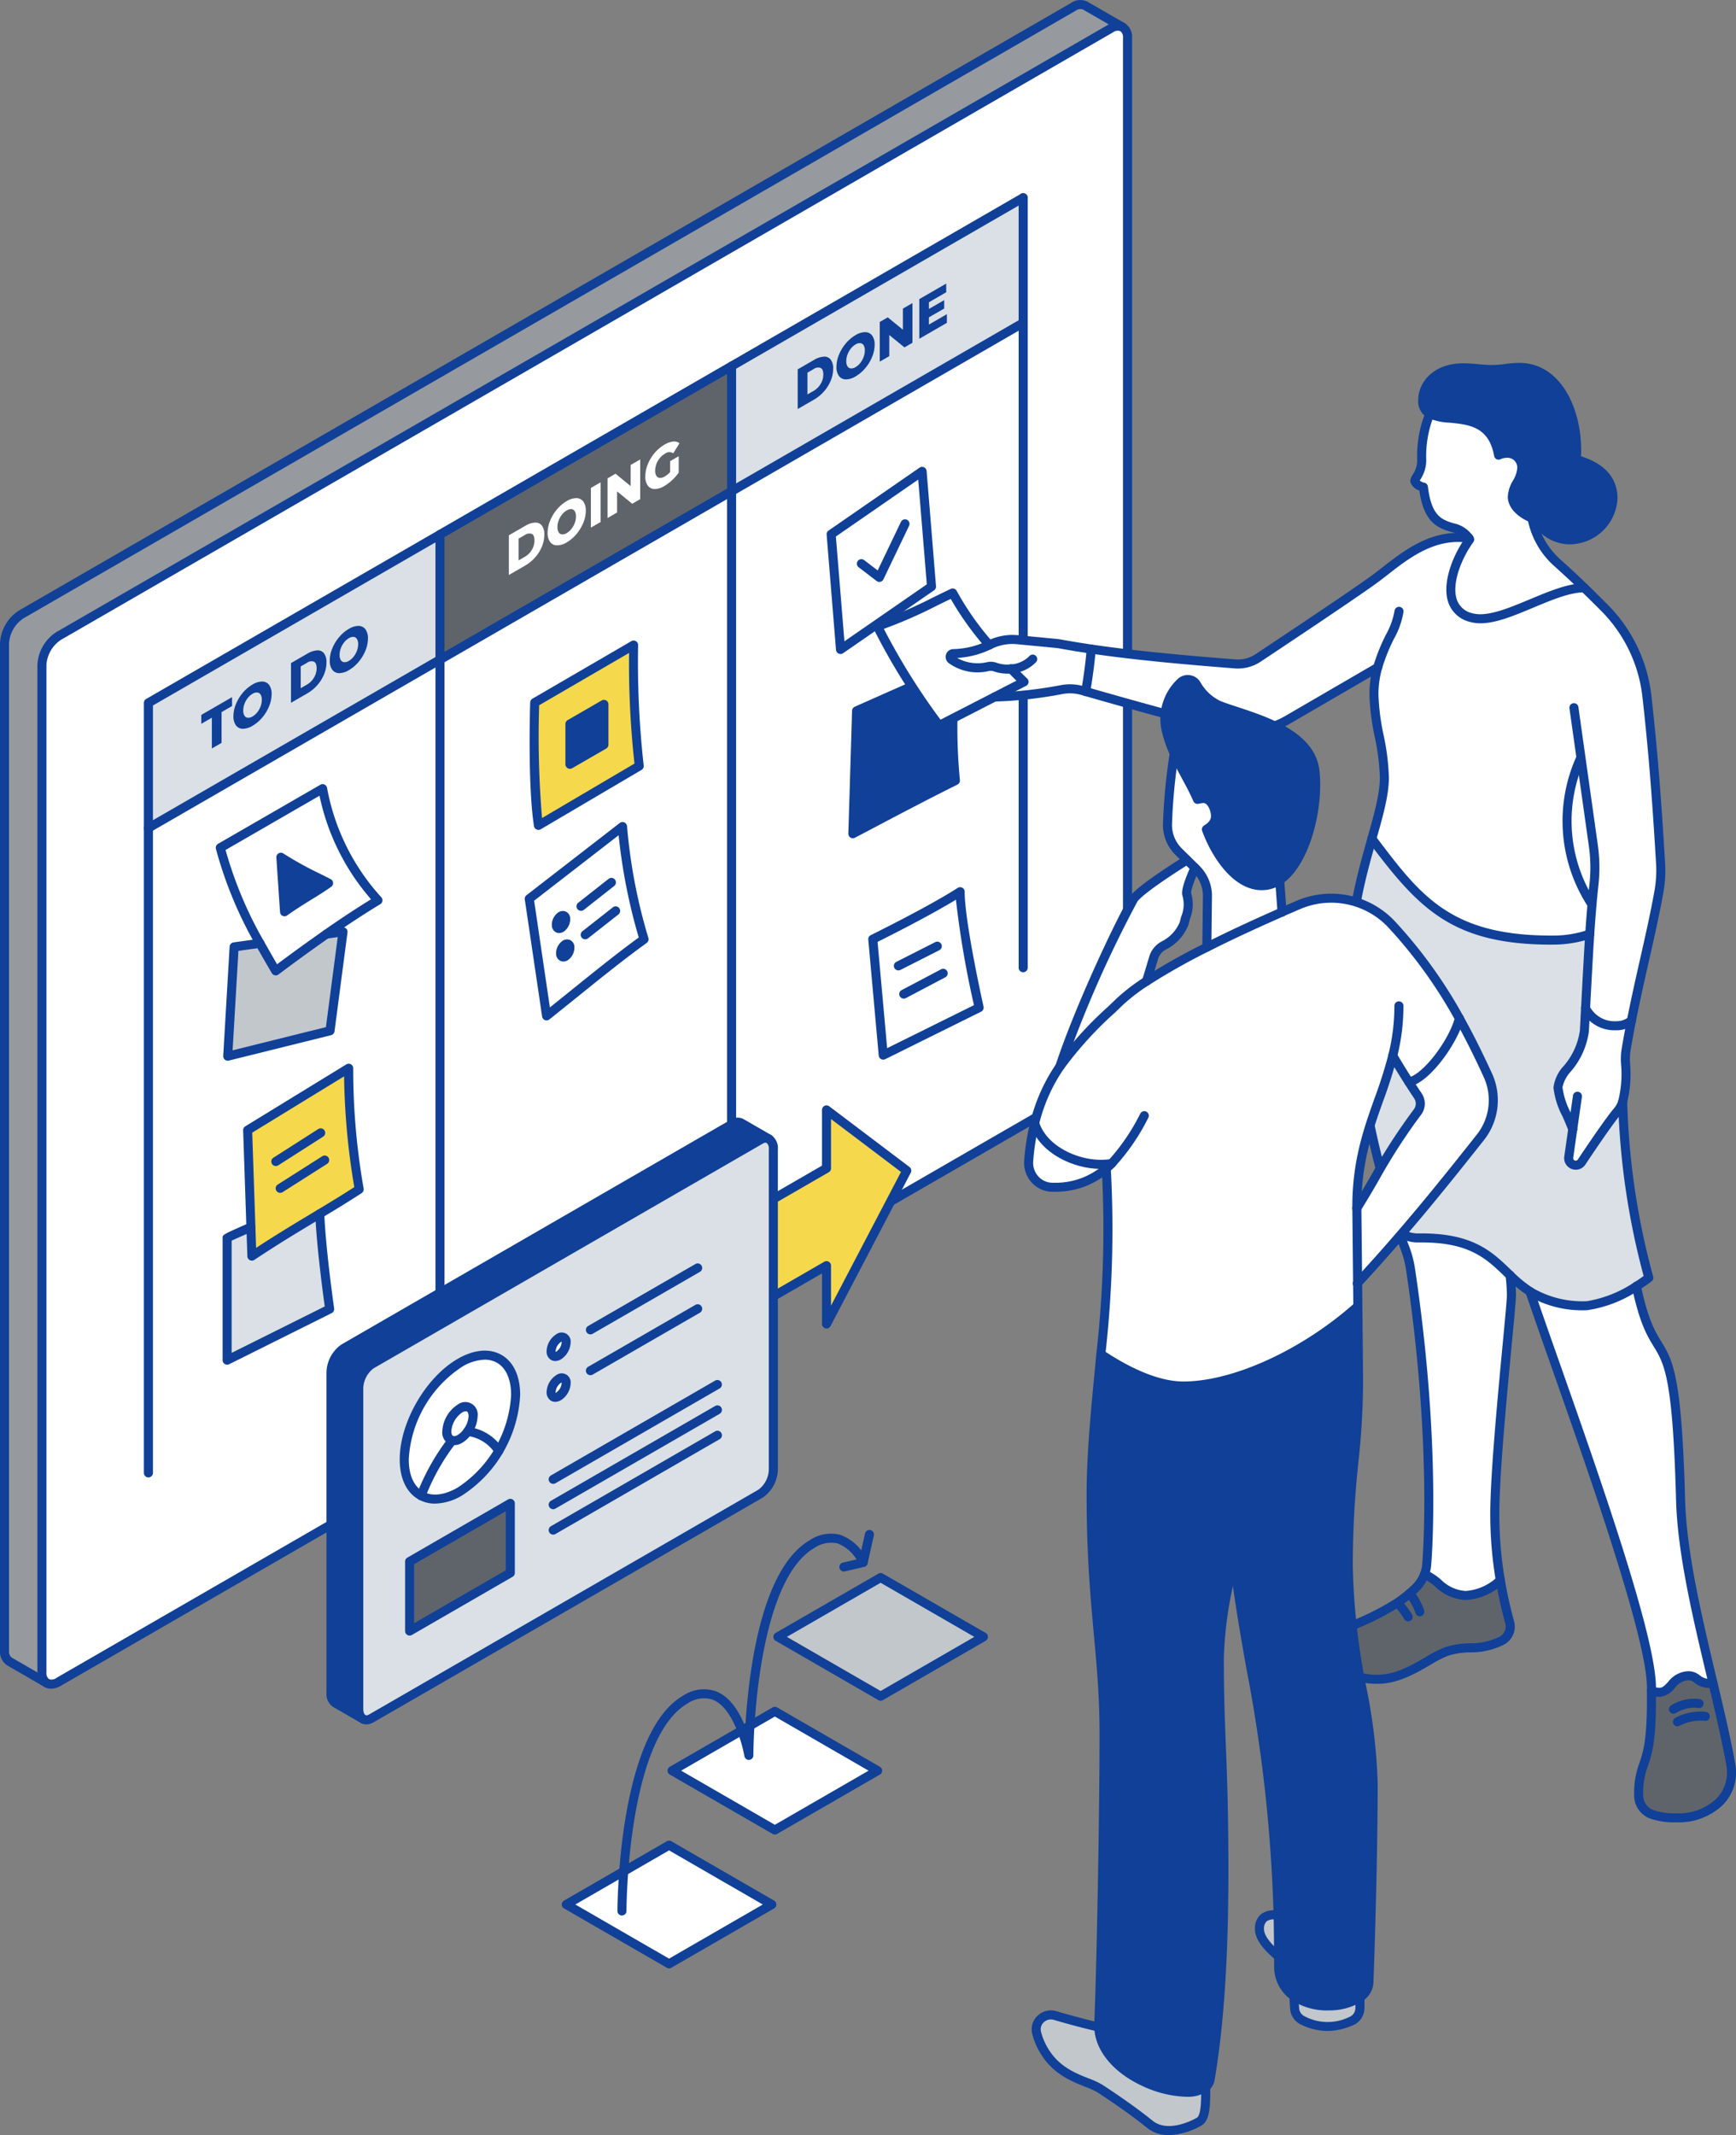 <svg xmlns="http://www.w3.org/2000/svg" width="242.278" height="297.919"><rect width="100%" height="100%" fill="#808080" stroke="none"/><defs><clipPath id="a"><path data-name="長方形 1109" fill="none" d="M0 0h242.278v297.919H0z"/></clipPath></defs><g data-name="グループ 517"><g data-name="グループ 516" clip-path="url(#a)"><path data-name="パス 1888" d="M61.404 92.045l81.391-46.993v-17.46L61.404 74.58v.005L20.711 98.077v17.465zm95.951-86.738v140.552a5.141 5.141 0 01-2.328 4.036L8.172 234.681a1.637 1.637 0 01-1.648.164l-.065-.04a1.688 1.688 0 01-.616-1.47V92.785a5.157 5.157 0 012.329-4.041L155.028 3.962a1.649 1.649 0 011.648-.164 1.64 1.64 0 01.68 1.509m-34.09 141.922l13.384-6.632s-2.651-11.8-2.651-16.174c-4.106 2.651-12.193 6.628-12.193 6.628zm10.206-54.221l-13.925 6.181-.521 17.147c5.193-2.735 9.571-5.064 14.312-7.422a75.87 75.87 0 01.134-15.906m-3.475-11.16l-1.311-16.075-12.694 8.777 1.311 16.074zm-54.851 33.321l14.059-8.281a130.129 130.129 0 01-.784-16.879l-13.8 8.028s-.368 11.468.521 17.132m14.739 15.891a76.05 76.05 0 01-3-15.727L73.865 125.41l2.418 16.343c5.506-4.4 9.338-7.605 13.6-10.693M50.13 165.954a96.829 96.829 0 01-1.465-16.9l-14.1 8.642.457 13.528c-1.936.854-3.321 1.465-3.321 1.5v17.062l14.312-7.134s-1.177-8.141-1.38-13.289c1.847-1.107 3.644-2.2 5.5-3.411m2.616-40.33a31.653 31.653 0 01-7.725-15.573l-14.278 8.241a55.059 55.059 0 005.526 13.336l-3.6.5-.894 15.251 14.277-3.541 1.812-13.811-2.323.322a132.416 132.416 0 017.2-4.721" fill="#fff"/><path data-name="パス 1889" d="M151.459.784l5.217 3.013a1.649 1.649 0 00-1.648.164L8.177 88.743a5.158 5.158 0 00-2.328 4.041v140.551a1.687 1.687 0 00.617 1.47l-5.15-2.974a1.637 1.637 0 01-.685-1.509V89.772a5.155 5.155 0 012.328-4.036L149.811.948a1.637 1.637 0 011.648-.164" fill="#969a9e"/><path data-name="パス 1890" d="M142.793 27.591v17.46l-40.693 23.5v-17.46z" fill="#dae0e5"/><path data-name="パス 1891" d="M136.65 140.594l-13.384 6.633-1.46-16.179s8.087-3.976 12.193-6.628c0 4.378 2.651 16.174 2.651 16.174" fill="#fff"/><path data-name="パス 1892" d="M119.547 99.188l13.925-6.181a75.831 75.831 0 00-.134 15.906c-4.741 2.358-9.12 4.686-14.312 7.422z" fill="#104097"/><path data-name="パス 1893" d="M128.686 65.773l1.311 16.075-12.699 8.777-1.311-16.075z" fill="#fff"/><path data-name="パス 1894" d="M102.103 51.088v17.46l-40.7 23.5V74.579z" fill="#5f646b"/><path data-name="パス 1895" d="M89.205 106.888l-14.059 8.281c-.888-5.664-.521-17.132-.521-17.132l13.8-8.028a130.13 130.13 0 00.784 16.879m-4.919-2.983v-5.62l-4.746 2.74v5.62z" fill="#f6d84c"/><path data-name="パス 1896" d="M86.882 115.332a76.048 76.048 0 003 15.727c-4.264 3.088-8.1 6.29-13.6 10.693l-2.417-16.344zm-7.883 18.046a1.514 1.514 0 00.536-1.266c-.065-.417-.4-.526-.76-.243a1.5 1.5 0 00-.531 1.261c.059.422.4.531.754.248m-.586-3.97a1.511 1.511 0 00.536-1.261c-.06-.417-.407-.526-.76-.248a1.515 1.515 0 00-.536 1.261c.064.417.4.531.759.248" fill="#fff"/><path data-name="パス 1897" d="M84.287 98.284v5.62l-4.746 2.74v-5.62z" fill="#104097"/><path data-name="パス 1898" d="M79.534 132.111a1.514 1.514 0 01-.536 1.266c-.352.283-.695.174-.754-.248a1.506 1.506 0 01.531-1.261c.357-.283.695-.174.759.243" fill="#fff"/><path data-name="パス 1899" d="M78.948 128.145a1.51 1.51 0 01-.536 1.261c-.357.283-.695.169-.759-.248a1.515 1.515 0 01.536-1.261c.352-.278.7-.169.759.248" fill="#fff"/><path data-name="パス 1900" d="M61.405 74.584v17.46l-40.694 23.5V98.075z" fill="#dae0e5"/><path data-name="パス 1901" d="M48.666 149.055a96.831 96.831 0 001.465 16.9c-1.857 1.211-3.654 2.3-5.5 3.411-2.909 1.752-5.937 3.549-9.477 5.908l-.591-17.574z" fill="#f6d84c"/><path data-name="パス 1902" d="M45.022 110.05a31.651 31.651 0 007.725 15.573 130.123 130.123 0 00-7.2 4.721q-3.284 2.294-7.065 5.123c-.8-1.36-1.534-2.626-2.2-3.842a55.067 55.067 0 01-5.53-13.334zm-5.312 17.172c2.443-1.738 4.11-2.562 6.146-4a65.007 65.007 0 01-6.655-3.606z" fill="#fff"/><path data-name="パス 1903" d="M47.867 130.022l-1.812 13.811-14.273 3.544.895-15.25 3.6-.5c.67 1.216 1.4 2.482 2.2 3.842q3.783-2.837 7.064-5.123z" fill="#c2c7cc"/><path data-name="パス 1904" d="M46.009 182.652l-14.312 7.134v-17.06c0-.035 1.385-.645 3.321-1.5l.134 4.046c3.54-2.358 6.568-4.155 9.477-5.907.2 5.148 1.38 13.289 1.38 13.289" fill="#dae0e5"/><path data-name="パス 1905" d="M45.856 123.225c-2.035 1.435-3.7 2.259-6.146 4l-.512-7.605a65.007 65.007 0 006.657 3.609" fill="#104097"/><path data-name="パス 1906" d="M7.133 235.629a1.827 1.827 0 01-.92-.238l-.048-.031a.609.609 0 01-.054-.033 2.293 2.293 0 01-.893-1.992V92.784a5.78 5.78 0 012.643-4.586L154.713 3.416a2.267 2.267 0 012.279-.164 2.232 2.232 0 011 2.055v140.551a5.759 5.759 0 01-2.644 4.583L8.492 235.227a2.729 2.729 0 01-1.359.4m-.306-1.34l.017.009a1.07 1.07 0 001.016-.163l146.853-84.788a4.52 4.52 0 002.013-3.49V5.307a1.08 1.08 0 00-.365-.963 1.081 1.081 0 00-1.018.164L8.492 89.289a4.54 4.54 0 00-2.013 3.5v140.547a1.127 1.127 0 00.338.947l.01.007" fill="#104097"/><path data-name="パス 1907" d="M6.527 235.475a.623.623 0 01-.315-.084L1 232.377a2.261 2.261 0 01-1-2.055V89.77a5.767 5.767 0 012.644-4.582L149.495.402a2.256 2.256 0 012.278-.164l5.218 3.013a.63.63 0 01-.63 1.092l-5.218-3.013a1.071 1.071 0 00-1.016.163L3.274 86.28a4.528 4.528 0 00-2.013 3.49v140.552a1.077 1.077 0 00.37.963l5.212 3.017a.63.63 0 01-.316 1.177" fill="#104097"/><path data-name="パス 1908" d="M123.265 147.859a.631.631 0 01-.628-.574l-1.459-16.179a.631.631 0 01.35-.622c.08-.04 8.1-3.991 12.129-6.591a.63.63 0 01.972.53c0 4.259 2.609 15.918 2.636 16.036a.631.631 0 01-.335.7l-13.384 6.632a.631.631 0 01-.28.066m-.793-16.436l1.338 14.832 12.117-6a132.861 132.861 0 01-2.517-14.716c-3.69 2.251-9.4 5.126-10.937 5.888" fill="#104097"/><path data-name="パス 1909" d="M31.782 148.003a.631.631 0 01-.629-.667l.894-15.251a.631.631 0 01.542-.588l3.6-.5a.63.63 0 11.174 1.249l-3.087.43-.813 13.879 13.024-3.235 1.648-12.564-1.5.209a.63.63 0 11-.173-1.249l2.323-.322a.63.63 0 01.712.706l-1.812 13.811a.63.63 0 01-.473.53l-14.273 3.545a.626.626 0 01-.152.019" fill="#104097"/><path data-name="パス 1910" d="M38.479 136.098a.638.638 0 01-.124-.013.631.631 0 01-.42-.3c-.635-1.082-1.461-2.5-2.212-3.857a56.357 56.357 0 01-5.587-13.476.631.631 0 01.294-.71l14.278-8.241a.631.631 0 01.931.411 30.911 30.911 0 007.585 15.3.631.631 0 01-.15.953c-2.25 1.363-4.595 2.9-7.169 4.7-2.259 1.579-4.63 3.3-7.047 5.111a.631.631 0 01-.378.126m-7-17.5a55.349 55.349 0 005.346 12.726s1.273 2.251 1.84 3.22a260.253 260.253 0 016.516-4.713 137.43 137.43 0 016.6-4.357 31.866 31.866 0 01-7.19-14.447z" fill="#104097"/><path data-name="パス 1911" d="M31.697 190.419a.63.63 0 01-.63-.63v-17.063c0-.446 0-.446 3.693-2.074a.631.631 0 01.513 1.152s-2.406 1.061-2.945 1.31v15.657l12.994-6.477c-.248-1.788-1.147-8.477-1.322-12.9a.631.631 0 01.605-.655.639.639 0 01.654.605c.2 5.056 1.362 13.143 1.374 13.224a.63.63 0 01-.343.655l-14.312 7.134a.626.626 0 01-.281.066" fill="#104097"/><path data-name="パス 1912" d="M75.146 115.799a.631.631 0 01-.623-.533c-.888-5.658-.544-16.779-.528-17.25a.63.63 0 01.313-.525l13.8-8.028a.63.63 0 01.947.55 129.826 129.826 0 00.781 16.808.629.629 0 01-.307.609l-14.062 8.282a.633.633 0 01-.32.087m.1-17.394a135.289 135.289 0 00.4 15.741l12.9-7.6a127.809 127.809 0 01-.753-15.441z" fill="#104097"/><path data-name="パス 1913" d="M79.539 107.275a.63.63 0 01-.63-.63v-5.62a.629.629 0 01.315-.545l4.746-2.741a.63.63 0 01.946.546v5.62a.63.63 0 01-.315.546l-4.746 2.74a.631.631 0 01-.315.084m.63-5.886v4.164l3.485-2.013v-4.164z" fill="#104097"/><path data-name="パス 1914" d="M76.283 142.383a.63.63 0 01-.624-.538l-2.418-16.343a.63.63 0 01.238-.591l13.017-10.078a.631.631 0 011.015.462 75.7 75.7 0 002.975 15.572.63.63 0 01-.231.7c-3.219 2.332-6.143 4.689-9.845 7.674a874.13 874.13 0 01-3.733 3 .631.631 0 01-.394.138m-1.74-16.7l2.2 14.892 2.873-2.312c3.575-2.883 6.428-5.183 9.53-7.447a78.961 78.961 0 01-2.81-14.265z" fill="#104097"/><path data-name="パス 1915" d="M81.088 127.092a.63.63 0 01-.39-1.126l4.24-3.336a.63.63 0 01.78.991l-4.24 3.336a.627.627 0 01-.389.135" fill="#104097"/><path data-name="パス 1916" d="M81.674 131.065a.63.63 0 01-.39-1.126l4.245-3.336a.63.63 0 01.779.991l-4.245 3.336a.627.627 0 01-.389.135" fill="#104097"/><path data-name="パス 1917" d="M78.031 130.192a.973.973 0 01-.359-.068 1.067 1.067 0 01-.646-.871 2.128 2.128 0 01.768-1.852 1.135 1.135 0 011.137-.22 1.06 1.06 0 01.639.873 2.144 2.144 0 01-.773 1.848 1.242 1.242 0 01-.765.289" fill="#104097"/><path data-name="パス 1918" d="M78.622 134.165a.976.976 0 01-.362-.069 1.061 1.061 0 01-.641-.879 2.142 2.142 0 01.768-1.847 1.135 1.135 0 011.126-.223 1.064 1.064 0 01.643.868v.008a2.151 2.151 0 01-.773 1.852 1.228 1.228 0 01-.763.291" fill="#104097"/><path data-name="パス 1919" d="M39.71 127.852a.63.63 0 01-.629-.588l-.512-7.605a.63.63 0 01.973-.571 48.189 48.189 0 005.124 2.831c.463.232.951.477 1.476.744a.63.63 0 01.078 1.077c-.969.683-1.843 1.222-2.768 1.792-1.029.635-2.094 1.291-3.376 2.2a.63.63 0 01-.365.117m.2-7.045l.354 5.264c.919-.621 1.732-1.122 2.525-1.611.619-.382 1.214-.749 1.828-1.153l-.517-.259c-1.53-.767-2.8-1.4-4.19-2.24" fill="#104097"/><path data-name="パス 1920" d="M35.153 175.902a.631.631 0 01-.629-.609l-.591-17.574a.63.63 0 01.3-.559l14.1-8.643a.63.63 0 01.96.548 96.192 96.192 0 001.449 16.737l.009.06a.632.632 0 01-.279.619c-1.89 1.233-3.69 2.323-5.521 3.423l-.6.361c-2.737 1.643-5.567 3.343-8.852 5.531a.631.631 0 01-.35.106m.052-17.859l.542 16.081c2.913-1.91 5.474-3.448 7.959-4.94l.6-.36c1.71-1.028 3.393-2.046 5.143-3.179a99.507 99.507 0 01-1.423-15.458z" fill="#104097"/><path data-name="パス 1921" d="M38.495 162.702a.63.63 0 01-.34-1.161l6.26-4a.63.63 0 01.679 1.062l-6.26 4a.626.626 0 01-.339.1" fill="#104097"/><path data-name="パス 1922" d="M39.105 166.445a.63.63 0 01-.339-1.163l6.21-3.947a.63.63 0 01.676 1.064l-6.21 3.947a.629.629 0 01-.338.1" fill="#104097"/><path data-name="パス 1923" d="M20.712 116.171a.631.631 0 01-.316-1.177L142.48 44.505a.63.63 0 01.63 1.092L21.026 116.086a.627.627 0 01-.315.085" fill="#104097"/><path data-name="パス 1924" d="M61.404 182.649a.63.63 0 01-.63-.63V74.584a.63.63 0 111.261 0v107.434a.63.63 0 01-.63.63" fill="#104097"/><path data-name="パス 1925" d="M102.102 159.158a.63.63 0 01-.63-.63V51.089a.63.63 0 111.261 0v107.438a.63.63 0 01-.63.63" fill="#104097"/><path data-name="パス 1926" d="M142.795 135.662a.63.63 0 01-.63-.63V27.592a.63.63 0 011.261 0v107.439a.63.63 0 01-.63.63" fill="#104097"/><path data-name="パス 1927" d="M119.026 116.965a.63.63 0 01-.63-.649l.521-17.147a.63.63 0 01.374-.557l13.925-6.181a.63.63 0 01.883.636 75.189 75.189 0 00-.133 15.792.631.631 0 01-.348.619c-4.161 2.069-8 4.094-12.448 6.439l-1.851.976a.63.63 0 01-.294.073m1.139-17.362l-.476 15.669s8.957-4.723 12.985-6.733a73.99 73.99 0 01.072-14.521z" fill="#104097"/><path data-name="パス 1928" d="M117.303 91.255a.63.63 0 01-.628-.579l-1.31-16.074a.63.63 0 01.27-.57l12.697-8.778a.631.631 0 01.987.467l1.311 16.075a.63.63 0 01-.269.57l-12.694 8.777a.629.629 0 01-.359.112m-.653-16.393l1.192 14.623 11.5-7.949-1.2-14.619z" fill="#104097"/><path data-name="パス 1929" d="M122.719 81.196a.631.631 0 01-.383-.13l-2.512-1.921a.63.63 0 01.766-1l1.9 1.45 3.244-6.772a.63.63 0 011.137.545l-3.58 7.471a.631.631 0 01-.568.358" fill="#104097"/><path data-name="パス 1930" d="M125.381 135.403a.63.63 0 01-.285-1.193l5.426-2.75a.63.63 0 11.569 1.125l-5.421 2.752a.621.621 0 01-.284.068" fill="#104097"/><path data-name="パス 1931" d="M126.131 139.34a.63.63 0 01-.294-1.188l5.5-2.9a.63.63 0 01.588 1.116l-5.5 2.9a.628.628 0 01-.293.073" fill="#104097"/><path data-name="パス 1932" d="M20.711 206.15a.63.63 0 01-.63-.63V98.076a.631.631 0 01.315-.546l40.633-23.456a.722.722 0 01.06-.04l81.391-46.988a.63.63 0 01.63 1.092L61.779 75.091a.62.62 0 01-.061.04L21.345 98.44v107.08a.63.63 0 01-.63.63" fill="#104097"/><path data-name="パス 1933" d="M106.147 168.323l9.2-5.311v-8.143l11.2 8.467-11.2 21.4v-8.143l-9.2 5.311z" fill="#f6d84c"/><path data-name="パス 1934" d="M115.349 185.366a.617.617 0 01-.151-.018.631.631 0 01-.48-.612v-7.051l-8.254 4.765a.63.63 0 01-.946-.546v-13.582a.63.63 0 01.315-.546l8.884-5.129v-7.78a.63.63 0 011.011-.5l11.2 8.467a.631.631 0 01.179.8l-11.2 21.4a.631.631 0 01-.558.338m0-9.4a.63.63 0 01.63.63v5.58l9.764-18.656-9.764-7.381v6.876a.63.63 0 01-.315.546l-8.884 5.129v12.126l8.254-4.765a.632.632 0 01.315-.084" fill="#104097"/><path data-name="パス 1935" d="M107.927 160.363v44.66a4.255 4.255 0 01-1.772 3.39L51.84 239.768a1.123 1.123 0 01-1.162.094 1.58 1.58 0 01-.611-1.435v-44.66a4.256 4.256 0 011.772-3.391l54.315-31.355a1.147 1.147 0 011.132-.109l.03.015a1.58 1.58 0 01.611 1.435m-29.965 28.779a2.337 2.337 0 001.048-1.817c0-.67-.472-.938-1.048-.606a2.309 2.309 0 00-1.048 1.817c0 .665.467.938 1.048.606m0 5.689a2.312 2.312 0 001.048-1.812c0-.67-.472-.938-1.048-.606a2.308 2.308 0 00-1.048 1.817c0 .665.467.938 1.048.6m-8.345 7.605a15.962 15.962 0 002.348-7.789c0-4.96-3.48-6.97-7.774-4.493a17.191 17.191 0 00-7.774 13.469c0 2.522.9 4.284 2.353 5.073 1.4.765 3.311.636 5.421-.586a15.845 15.845 0 005.426-5.674m1.6 17.033v-9.7l-14.055 8.117v9.7z" fill="#dae0e5"/><path data-name="パス 1936" d="M103.444 156.695l3.842 2.219a1.147 1.147 0 00-1.132.109l-54.315 31.355a4.256 4.256 0 00-1.772 3.391v44.66a1.58 1.58 0 00.611 1.435l-3.867-2.234a1.565 1.565 0 01-.616-1.435v-44.66a4.247 4.247 0 011.777-3.391l54.315-31.355a1.126 1.126 0 011.157-.094" fill="#104097"/><path data-name="パス 1937" d="M79.01 187.325a2.336 2.336 0 01-1.048 1.817c-.581.333-1.047.06-1.047-.606a2.309 2.309 0 011.047-1.817c.576-.333 1.048-.065 1.048.606" fill="#fff"/><path data-name="パス 1938" d="M79.01 193.023a2.312 2.312 0 01-1.048 1.812c-.581.338-1.047.065-1.047-.6a2.309 2.309 0 011.047-1.817c.576-.333 1.048-.065 1.048.606" fill="#fff"/><path data-name="パス 1939" d="M71.966 194.651a15.963 15.963 0 01-2.348 7.789 6.1 6.1 0 00-4.339-2.7 3.926 3.926 0 00.754-2.135c0-1.172-.824-1.638-1.837-1.057a4.072 4.072 0 00-1.832 3.177c0 .7.293 1.147.745 1.271a30.316 30.316 0 00-4.334 7.7c-1.45-.789-2.353-2.552-2.353-5.074a17.19 17.19 0 017.774-13.468c4.294-2.477 7.774-.467 7.774 4.493" fill="#fff"/><path data-name="パス 1940" d="M71.219 209.774v9.7l-14.055 8.117v-9.7z" fill="#5f646b"/><path data-name="パス 1941" d="M65.278 199.736a6.094 6.094 0 014.339 2.7 15.844 15.844 0 01-5.426 5.674c-2.11 1.221-4.021 1.35-5.421.586a30.317 30.317 0 014.334-7.7v-.005a1.436 1.436 0 001.087-.214 3.48 3.48 0 001.083-1.043z" fill="#fff"/><path data-name="パス 1942" d="M66.028 197.597a3.925 3.925 0 01-.754 2.135 3.473 3.473 0 01-1.083 1.042 1.434 1.434 0 01-1.087.214c-.452-.124-.745-.571-.745-1.271a4.073 4.073 0 011.832-3.177c1.013-.581 1.837-.114 1.837 1.057" fill="#fff"/><path data-name="パス 1943" d="M51.133 240.613a1.513 1.513 0 01-.773-.207 2.186 2.186 0 01-.922-1.979v-44.662a4.879 4.879 0 012.087-3.936l54.316-31.355a1.76 1.76 0 011.743-.119l.052.027a2.188 2.188 0 01.922 1.978v44.659a4.879 4.879 0 01-2.087 3.936L52.155 240.31a2.038 2.038 0 01-1.022.3m55.722-81.17a.846.846 0 00-.386.126L52.155 190.92a3.623 3.623 0 00-1.457 2.845v44.659c0 .528.161.81.3.891.163.1.422-.035.525-.095l54.317-31.355a3.622 3.622 0 001.457-2.845v-44.655a1.076 1.076 0 00-.286-.883.337.337 0 00-.156-.037" fill="#104097"/><path data-name="パス 1944" d="M60.722 209.805a4.66 4.66 0 01-2.254-.555c-1.729-.944-2.682-2.942-2.682-5.628 0-5.149 3.629-11.436 8.089-14.014 2.28-1.315 4.456-1.507 6.127-.543s2.593 2.948 2.593 5.582a17.78 17.78 0 01-8.09 14.01 7.659 7.659 0 01-3.783 1.148m6.937-20.083a6.45 6.45 0 00-3.153.978 16.523 16.523 0 00-7.459 12.922c0 2.2.719 3.808 2.025 4.521 1.264.688 2.969.483 4.8-.578a16.536 16.536 0 007.46-12.918c0-2.164-.7-3.759-1.962-4.489a3.379 3.379 0 00-1.713-.436" fill="#104097"/><path data-name="パス 1945" d="M63.379 201.653a1.658 1.658 0 01-.442-.059 1.776 1.776 0 01-1.208-1.879 4.7 4.7 0 012.145-3.722 1.737 1.737 0 012.784 1.6 4.548 4.548 0 01-.868 2.5 4.115 4.115 0 01-1.286 1.229 2.256 2.256 0 01-1.126.333m1.634-4.733a1.088 1.088 0 00-.508.165 3.478 3.478 0 00-1.515 2.63c0 .138.02.591.281.663a.868.868 0 00.6-.151 2.861 2.861 0 00.881-.857 3.315 3.315 0 00.642-1.775c0-.32-.083-.558-.221-.638a.325.325 0 00-.164-.038" fill="#104097"/><path data-name="パス 1946" d="M58.77 209.328a.638.638 0 01-.219-.039.631.631 0 01-.372-.81 31.158 31.158 0 014.426-7.871.631.631 0 111 .77 29.874 29.874 0 00-4.242 7.539.631.631 0 01-.591.411" fill="#104097"/><path data-name="パス 1947" d="M69.617 203.067a.631.631 0 01-.529-.286 5.428 5.428 0 00-3.9-2.421.63.63 0 11.176-1.248 6.759 6.759 0 014.779 2.98.631.631 0 01-.528.975" fill="#104097"/><path data-name="パス 1948" d="M57.166 228.217a.631.631 0 01-.63-.63v-9.7a.63.63 0 01.315-.546l14.054-8.117a.63.63 0 01.946.546v9.7a.629.629 0 01-.315.546l-14.054 8.117a.63.63 0 01-.315.085m.63-9.962v8.239l12.793-7.389v-8.239z" fill="#104097"/><path data-name="パス 1949" d="M77.206 207.049a.63.63 0 01-.316-1.176l22.911-13.23a.63.63 0 01.63 1.092l-22.911 13.23a.625.625 0 01-.314.085" fill="#104097"/><path data-name="パス 1950" d="M77.206 210.588a.63.63 0 01-.316-1.176l22.911-13.225a.63.63 0 11.63 1.091l-22.914 13.224a.625.625 0 01-.314.084" fill="#104097"/><path data-name="パス 1951" d="M77.206 214.132a.63.63 0 01-.316-1.176l22.911-13.23a.63.63 0 11.63 1.091l-22.911 13.23a.625.625 0 01-.314.084" fill="#104097"/><path data-name="パス 1952" d="M77.491 189.909a1.155 1.155 0 01-.587-.155 1.351 1.351 0 01-.621-1.223 2.923 2.923 0 011.365-2.364 1.259 1.259 0 011.991 1.153 2.946 2.946 0 01-1.359 2.361 1.6 1.6 0 01-.789.228m.879-2.693a.552.552 0 00-.094.044 1.694 1.694 0 00-.732 1.271.594.594 0 00.008.1.6.6 0 00.1-.045 1.715 1.715 0 00.731-1.27.589.589 0 00-.008-.1" fill="#104097"/><path data-name="パス 1953" d="M82.401 186.193a.63.63 0 01-.316-1.176l14.968-8.643a.63.63 0 01.63 1.092l-14.968 8.639a.627.627 0 01-.315.084" fill="#104097"/><path data-name="パス 1954" d="M77.49 195.606a1.158 1.158 0 01-.583-.153 1.349 1.349 0 01-.622-1.223 2.921 2.921 0 011.365-2.364 1.259 1.259 0 011.991 1.152 2.927 2.927 0 01-1.363 2.358 1.576 1.576 0 01-.788.229m.881-2.691a.562.562 0 00-.094.044 1.692 1.692 0 00-.732 1.271.062.062 0 10.1.056 1.7 1.7 0 00.734-1.267.586.586 0 00-.008-.1" fill="#104097"/><path data-name="パス 1955" d="M82.401 191.887a.63.63 0 01-.315-1.176l14.967-8.638a.63.63 0 11.63 1.092l-14.967 8.638a.627.627 0 01-.315.084" fill="#104097"/><path data-name="パス 1956" d="M50.678 240.498a.626.626 0 01-.315-.085l-3.868-2.234a2.164 2.164 0 01-.93-1.98v-44.66a4.872 4.872 0 012.093-3.941l54.315-31.355a1.748 1.748 0 011.788-.094l3.871 2.233a.63.63 0 01-.63 1.092l-3.872-2.234c-.166-.1-.421.033-.523.092l-54.318 31.357a3.614 3.614 0 00-1.462 2.845v44.664c0 .531.159.809.3.886l3.872 2.237a.63.63 0 01-.316 1.176" fill="#104097"/><path data-name="パス 1957" d="M29.566 100.144l-1.473.85v-1.242l4.294-2.479v1.242l-1.465.846v4.294l-1.356.783z" fill="#104097"/><path data-name="パス 1958" d="M33.878 101.688a1.183 1.183 0 01-.952-.478 2.076 2.076 0 01-.346-1.279 4.452 4.452 0 01.346-1.678 5.839 5.839 0 01.952-1.578 5.129 5.129 0 011.366-1.161 2.605 2.605 0 011.366-.417 1.188 1.188 0 01.952.479 2.081 2.081 0 01.346 1.279 4.464 4.464 0 01-.346 1.678 5.851 5.851 0 01-.952 1.577 5.139 5.139 0 01-1.366 1.161 2.6 2.6 0 01-1.366.417m2.023-2.291a2.98 2.98 0 00.466-.826 2.633 2.633 0 00.17-.929 1.32 1.32 0 00-.171-.727.6.6 0 00-.466-.289 1.124 1.124 0 00-.657.182 2.356 2.356 0 00-.657.577 2.967 2.967 0 00-.466.827 2.624 2.624 0 00-.171.925 1.319 1.319 0 00.171.728.6.6 0 00.466.289 1.125 1.125 0 00.657-.182 2.351 2.351 0 00.657-.577" fill="#104097"/><path data-name="パス 1959" d="M40.613 92.525l2.267-1.309a3 3 0 011.4-.466 1.1 1.1 0 01.945.419 2.04 2.04 0 01.336 1.269 4.336 4.336 0 01-.336 1.657 5.334 5.334 0 01-.945 1.51 5.542 5.542 0 01-1.4 1.147l-2.267 1.309zm2.212 3.009a2.738 2.738 0 00.99-.975 2.532 2.532 0 00.373-1.331q0-.711-.373-.9a1.054 1.054 0 00-.99.168l-.856.494v3.036z" fill="#104097"/><path data-name="パス 1960" d="M47.321 93.926a1.184 1.184 0 01-.952-.478 2.078 2.078 0 01-.346-1.279 4.457 4.457 0 01.346-1.678 5.854 5.854 0 01.952-1.578 5.135 5.135 0 011.366-1.161 2.6 2.6 0 011.366-.417 1.188 1.188 0 01.952.479 2.083 2.083 0 01.346 1.279 4.469 4.469 0 01-.346 1.678 5.847 5.847 0 01-.952 1.577 5.138 5.138 0 01-1.366 1.161 2.6 2.6 0 01-1.366.417m2.024-2.291a2.979 2.979 0 00.466-.826 2.626 2.626 0 00.171-.925 1.317 1.317 0 00-.171-.727.6.6 0 00-.466-.289 1.124 1.124 0 00-.657.182 2.352 2.352 0 00-.657.577 2.967 2.967 0 00-.466.827 2.618 2.618 0 00-.171.925 1.316 1.316 0 00.171.728.6.6 0 00.466.289 1.125 1.125 0 00.657-.182 2.35 2.35 0 00.657-.577" fill="#104097"/><path data-name="パス 1961" d="M71.016 74.696l2.267-1.309a3 3 0 011.4-.466 1.1 1.1 0 01.945.419 2.039 2.039 0 01.336 1.269 4.336 4.336 0 01-.336 1.657 5.334 5.334 0 01-.945 1.51 5.543 5.543 0 01-1.4 1.147l-2.267 1.309zm2.212 3.009a2.738 2.738 0 00.99-.975 2.532 2.532 0 00.373-1.331q0-.711-.373-.9a1.054 1.054 0 00-.99.168l-.856.494v3.035z" fill="#fff"/><path data-name="パス 1962" d="M77.724 76.096a1.184 1.184 0 01-.952-.478 2.078 2.078 0 01-.346-1.279 4.457 4.457 0 01.346-1.678 5.845 5.845 0 01.952-1.578 5.133 5.133 0 011.366-1.161 2.606 2.606 0 011.366-.417 1.187 1.187 0 01.952.479 2.081 2.081 0 01.346 1.279 4.464 4.464 0 01-.346 1.678 5.831 5.831 0 01-.952 1.577 5.135 5.135 0 01-1.366 1.161 2.6 2.6 0 01-1.366.417m2.023-2.291a2.98 2.98 0 00.466-.826 2.626 2.626 0 00.171-.925 1.317 1.317 0 00-.171-.727.6.6 0 00-.466-.289 1.124 1.124 0 00-.657.182 2.355 2.355 0 00-.657.577 2.966 2.966 0 00-.465.827 2.617 2.617 0 00-.171.925 1.316 1.316 0 00.171.728.6.6 0 00.465.289 1.125 1.125 0 00.657-.182 2.35 2.35 0 00.657-.577" fill="#fff"/><path data-name="パス 1963" d="M82.465 68.083l1.356-.783v5.536l-1.356.783z" fill="#fff"/><path data-name="パス 1964" d="M89.349 64.11v5.536l-1.116.645-2.116-1.728v2.95l-1.329.767v-5.535l1.116-.645 2.113 1.729v-2.95z" fill="#fff"/><path data-name="パス 1965" d="M93.52 64.351l1.2-.692v2.293a6.815 6.815 0 01-.945 1.068 6.118 6.118 0 01-1.068.8 2.6 2.6 0 01-1.356.415 1.165 1.165 0 01-.945-.479 2.116 2.116 0 01-.343-1.289 4.5 4.5 0 01.343-1.684 5.713 5.713 0 01.952-1.574 5.229 5.229 0 011.377-1.163 3.006 3.006 0 011.205-.435 1.2 1.2 0 01.89.237l-.863 1.4a1.029 1.029 0 00-1.164.055 2.8 2.8 0 00-1.37 2.373 1.3 1.3 0 00.171.72.6.6 0 00.479.285 1.252 1.252 0 00.706-.205 3.054 3.054 0 00.733-.605z" fill="#fff"/><path data-name="パス 1966" d="M111.328 51.538l2.267-1.309a3 3 0 011.4-.466 1.1 1.1 0 01.945.419 2.039 2.039 0 01.336 1.269 4.336 4.336 0 01-.336 1.657 5.334 5.334 0 01-.945 1.51 5.537 5.537 0 01-1.4 1.147l-2.267 1.309zm2.212 3.009a2.738 2.738 0 00.99-.975 2.532 2.532 0 00.373-1.331q0-.711-.373-.9a1.054 1.054 0 00-.99.168l-.856.494v3.035z" fill="#104097"/><path data-name="パス 1967" d="M118.036 52.938a1.183 1.183 0 01-.952-.478 2.078 2.078 0 01-.346-1.279 4.457 4.457 0 01.346-1.678 5.839 5.839 0 01.952-1.578 5.124 5.124 0 011.366-1.161 2.6 2.6 0 011.366-.417 1.187 1.187 0 01.952.479 2.083 2.083 0 01.346 1.279 4.469 4.469 0 01-.346 1.678 5.839 5.839 0 01-.952 1.577 5.138 5.138 0 01-1.366 1.161 2.6 2.6 0 01-1.366.417m2.023-2.291a2.989 2.989 0 00.466-.826 2.633 2.633 0 00.171-.925 1.32 1.32 0 00-.171-.727.6.6 0 00-.466-.289 1.124 1.124 0 00-.657.182 2.356 2.356 0 00-.657.577 2.959 2.959 0 00-.465.827 2.605 2.605 0 00-.172.925 1.311 1.311 0 00.172.728.6.6 0 00.465.289 1.125 1.125 0 00.657-.182 2.35 2.35 0 00.657-.577" fill="#104097"/><path data-name="パス 1968" d="M127.34 42.292v5.536l-1.116.645-2.117-1.728v2.95l-1.328.767v-5.536l1.116-.645 2.116 1.728v-2.95z" fill="#104097"/><path data-name="パス 1969" d="M132.147 43.838v1.21l-3.849 2.222v-5.532l3.759-2.171v1.21l-2.417 1.4v.933l2.13-1.23v1.17l-2.13 1.23v1.012z" fill="#104097"/><path data-name="パス 1970" d="M137.245 228.399l-14.342 8.281-14.342-8.281 14.342-8.276z" fill="#c2c7cc"/><path data-name="パス 1971" d="M122.481 247.071l-14.342 8.281-14.339-8.281 9.735-5.62a20.872 20.872 0 01.978 3.485s0-1.633.154-4.14l3.475-2.006z" fill="#fff"/><path data-name="パス 1972" d="M87.05 261.109l6.325-3.649 14.344 8.281-14.342 8.28-14.342-8.28z" fill="#fff"/><path data-name="パス 1973" d="M103.532 241.45l1.132-.655c-.154 2.507-.154 4.141-.154 4.141a20.854 20.854 0 00-.978-3.485" fill="#fff"/><path data-name="パス 1974" d="M93.375 274.654a.63.63 0 01-.315-.084l-14.342-8.281a.63.63 0 010-1.092l14.342-8.28a.631.631 0 01.63 0l14.342 8.28a.63.63 0 010 1.092L93.69 274.57a.632.632 0 01-.315.084m-13.082-8.911l13.082 7.553 13.081-7.553-13.081-7.552z" fill="#104097"/><path data-name="パス 1975" d="M108.139 255.979a.631.631 0 01-.315-.084l-14.342-8.281a.63.63 0 010-1.092l14.342-8.28a.631.631 0 01.63 0l14.342 8.28a.63.63 0 010 1.092l-14.342 8.281a.631.631 0 01-.315.084m-13.081-8.911l13.081 7.553 13.081-7.553-13.081-7.552z" fill="#104097"/><path data-name="パス 1976" d="M122.903 237.31a.631.631 0 01-.315-.084l-14.342-8.281a.63.63 0 010-1.092l14.342-8.275a.631.631 0 01.63 0l14.342 8.275a.63.63 0 010 1.092l-14.347 8.281a.631.631 0 01-.315.084m-13.081-8.911l13.081 7.553 13.081-7.553-13.081-7.548z" fill="#104097"/><path data-name="パス 1977" d="M86.803 267.28a.631.631 0 01-.631-.63c0-.023 0-2.316.25-5.588.571-7.542 2.489-20.748 8.916-24.461a5.216 5.216 0 014.46-.651c1.726.614 3.146 2.3 4.224 5.021 0-.071.008-.142.013-.214.489-8 2.309-22 9.012-25.87a5.32 5.32 0 014.192-.738 6.6 6.6 0 013.783 3.573.631.631 0 01-1.113.593 5.432 5.432 0 00-3.017-2.954 4.124 4.124 0 00-3.215.617c-6.423 3.707-8 18.617-8.384 24.856a76.393 76.393 0 00-.153 4.1.63.63 0 01-1.252.1 20.307 20.307 0 00-.946-3.367c-.655-1.723-1.805-3.909-3.568-4.537a4.027 4.027 0 00-3.406.555c-5.926 3.424-7.737 16.171-8.29 23.465-.244 3.221-.246 5.47-.246 5.492a.63.63 0 01-.63.63" fill="#104097"/><path data-name="パス 1978" d="M117.769 219.279a.631.631 0 01-.143-1.244l2.31-.54.788-3.521a.63.63 0 111.23.275l-.874 3.907a.632.632 0 01-.472.477l-2.7.63a.651.651 0 01-.144.016" fill="#104097"/><path data-name="パス 1979" d="M241.549 246.216a5.852 5.852 0 01-1.615 5.263 8.188 8.188 0 01-5.967 2.176 9.662 9.662 0 01-3.4-.479 2.788 2.788 0 01-1.865-2.583v-.014c0-5.507 1.778-3.278 1.778-13.281v-1.457a2.041 2.041 0 001.1.3h.072c1.558-.1 1.84-2.315 4.021-2.315 1.179 0 1.28 1.074 2.986 1.074a3.824 3.824 0 00.407-.019c.949 4 1.855 7.856 2.478 11.34" fill="#5f646b"/><path data-name="パス 1980" d="M239.07 234.875a3.832 3.832 0 01-.408.019c-1.706 0-1.807-1.074-2.986-1.074-2.181 0-2.464 2.214-4.021 2.315-.024 0-.048.005-.072.005a2.04 2.04 0 01-1.1-.3v-.369c0-8.656-12.308-41.536-16.958-55.249a14.16 14.16 0 007.971 1.965 17.1 17.1 0 006.882-2.7c2.852 13.463 5.431 2.593 6.164 29.75.206 7.693 2.483 17.005 4.529 25.642" fill="#fff"/><path data-name="パス 1981" d="M220.632 105.705a22.637 22.637 0 00-1.917 8.062 21.833 21.833 0 003.461 12.433c.086-.968.177-1.888.268-2.732a21.833 21.833 0 00-.077-5.45zM192.27 93.123l-12.553 7.3a11.526 11.526 0 01-8.081 1.342c-5.795-1.179-12.721-3.072-20.121-5.277.331-1.908.614-3.949.777-5.924 6.235.911 13.118 1.524 20.068 2.071a5.075 5.075 0 003.221-.834c3.691-2.454 13.3-8.853 16.215-10.976 3.3-2.406 7.463-6.59 13.224-5.723.034.053.062.105.091.158-2.4 3.3-4.563 9.562.216 10.9 4.069 1.141 11.082-4.151 15.76-4.155.925.9 1.884 1.845 2.871 2.838a20.7 20.7 0 015.871 12.227c.877 7.769 1.366 14.235 1.917 23.366a16.636 16.636 0 01-.22 3.9c-1 5.632-2.55 11.47-3.849 18.069a3.3 3.3 0 01-2.114.709 4.517 4.517 0 01-4.3-2.454c.129-2.627.326-6.528.59-10.324a15.977 15.977 0 01-5.344.834c-14.072 0-18.467-5.4-25.053-14.144.944-3.331 1.745-6.154 1.745-8.512 0-3.911-1.457-7.736-1.457-11.642a13.862 13.862 0 01.523-3.753" fill="#fff"/><path data-name="パス 1982" d="M230.108 178.29c-.585.441-1.165.839-1.73 1.193a17.1 17.1 0 01-6.883 2.7 14.159 14.159 0 01-7.97-1.965 17.841 17.841 0 01-2.78-2.267c-2.646-2.517-5.066-5.22-12.337-5.22h-.489a4.335 4.335 0 01-2.684-.867 131.208 131.208 0 01-6.8-37.146c0-7.026 1.663-12.883 3.024-17.686 6.586 8.742 10.981 14.144 25.053 14.144a15.983 15.983 0 005.344-.834c-.264 3.8-.731 13.373-.743 13.492-.408 4.13-3.676 5.9-3.686 7.875v.038c0 1.491 1.193 3.528 2.061 5.823l-.556 3.882a.984.984 0 001.793.685c1.011-1.524 3.772-5.646 5.09-7.2a3.653 3.653 0 00.642-1.232 103.734 103.734 0 003.647 24.574" fill="#dae0e5"/><path data-name="パス 1983" d="M219.491 157.575c-.867-2.3-2.061-4.333-2.061-5.824v-.038c.01-1.97 3.278-3.745 3.686-7.875.012-.12.062-1.332.153-3.168a4.516 4.516 0 004.3 2.454 3.3 3.3 0 002.114-.709 140.39 140.39 0 00-.738 4.031 8.286 8.286 0 00-.086 1.917 16.009 16.009 0 01-.4 5.354 3.651 3.651 0 01-.642 1.232c-1.318 1.553-4.079 5.675-5.09 7.2a.984.984 0 01-1.793-.685l.556-3.882z" fill="#fff"/><path data-name="パス 1984" d="M219.956 64.127c2.483.68 5.162 2.061 5.162 5.469a6.119 6.119 0 01-5.617 5.718 5.521 5.521 0 01-5.172-2.842 7.73 7.73 0 01-.518-.177c-1.447-.562-2.751-1.677-2.751-3 0-1.38 1.323-2.521 1.323-3.969a1.98 1.98 0 00-2.076-2.075 2.736 2.736 0 00-1.16.264c-1.15-6.475-7.213-4.419-9.6-5.776a1.943 1.943 0 01-.978-1.879c0-2.262 1.946-4.529 5.67-4.529 1.323 0 2.641.24 3.988.24 1.4 0 2.483-.3 3.81-.3 5.406 0 8.014 6.2 8.014 11.58a8.891 8.891 0 01-.091 1.275" fill="#104097"/><path data-name="パス 1985" d="M222.367 118.018a21.827 21.827 0 01.077 5.45c-.091.844-.182 1.764-.268 2.732a21.833 21.833 0 01-3.461-12.433 22.637 22.637 0 011.917-8.062z" fill="#fff"/><path data-name="パス 1986" d="M217.32 78.505a124.399 124.399 0 013.767 3.508c-4.678 0-11.69 5.3-15.759 4.156-4.778-1.342-2.617-7.607-.216-10.9-.029-.053-.058-.1-.091-.158-1.614-2.625-5.536-.057-6.365-7.141a1.619 1.619 0 01-1.2-.834.153.153 0 010-.048 3.286 3.286 0 01.4-.781 4.173 4.173 0 00.561-2.109 15.664 15.664 0 011.126-6.456c2.392 1.357 8.455-.7 9.6 5.776a2.736 2.736 0 011.16-.264 1.98 1.98 0 012.075 2.076c0 1.447-1.323 2.588-1.323 3.969 0 1.323 1.3 2.44 2.751 3a11.035 11.035 0 003.508 6.212" fill="#fff"/><path data-name="パス 1987" d="M210.744 177.949a25.189 25.189 0 01.192 2.751c0 1.97-2.32 22.484-2.32 30.522a55.26 55.26 0 00.772 9.284 7.782 7.782 0 01-4.827 2.119c-2.689 0-3.825-2.157-5.752-2.967a5.043 5.043 0 00.283-1.126c.057-.422 1.5-16.569-2.258-41.545a14.325 14.325 0 00-.81-2.986 62.96 62.96 0 01-.786-2.133 4.335 4.335 0 002.684.867h.489c7.271 0 9.691 2.7 12.337 5.219" fill="#fff"/><path data-name="パス 1988" d="M195.037 223.627a18.966 18.966 0 002.449-1.975 5.279 5.279 0 001.318-1.994c1.927.81 3.063 2.967 5.752 2.967a7.78 7.78 0 004.831-2.119 62.628 62.628 0 001.308 5.9 2.227 2.227 0 01-1.04 2.488c-2.574 1.5-5.392.657-7.808 1.553-2.444.906-5.694 3.868-9.571 3.868a8.838 8.838 0 01-5.493-1.75 1.87 1.87 0 01-.747-1.491s.005-.757.014-1.131a3.2 3.2 0 012-2.871 37.058 37.058 0 006.983-3.446" fill="#5f646b"/><path data-name="パス 1989" d="M141.102 93.339a5.261 5.261 0 01-2.248-.268 1.767 1.767 0 00-.949-.062 6.241 6.241 0 01-5.124-.987.457.457 0 01.254-.815 12.344 12.344 0 005.028-1.2.194.194 0 01.043-.024 7.164 7.164 0 013.964-.709c2.051.211 4.06.369 5.684.551q2.2.4 4.539.748a67.915 67.915 0 01-.777 5.924c-.124-.034-.249-.073-.374-.11a6.294 6.294 0 00-2.967-.163 59.378 59.378 0 01-9.394 1.04l4.132-2.123s-.724-.68-1.812-1.8" fill="#fff"/><path data-name="パス 1990" d="M142.914 95.137l-4.131 2.123-7.7 3.959a87.225 87.225 0 01-8.632-13.828 89.083 89.083 0 0010.511-4.649 40.639 40.639 0 005.109 7.261 12.345 12.345 0 01-5.028 1.2.457.457 0 00-.254.815 6.24 6.24 0 005.124.987 1.769 1.769 0 01.949.063 5.256 5.256 0 002.248.268c1.088 1.117 1.812 1.8 1.812 1.8" fill="#fff"/><path data-name="パス 1991" d="M219.5 75.943a6.051 6.051 0 01-5.571-2.938 6.867 6.867 0 01-.347-.124c-1.454-.565-3.153-1.843-3.153-3.588a4.83 4.83 0 01.72-2.226 4 4 0 00.6-1.742 1.354 1.354 0 00-1.445-1.445 2.091 2.091 0 00-.89.2.631.631 0 01-.891-.459c-.728-4.094-3.5-4.373-6.19-4.642a8.144 8.144 0 01-3.106-.7 2.581 2.581 0 01-1.3-2.427c0-2.564 2.164-5.159 6.3-5.159.687 0 1.371.062 2.033.121.643.058 1.307.118 1.955.118a15.011 15.011 0 001.88-.147 15.6 15.6 0 011.93-.15c5.675 0 8.644 6.142 8.644 12.21 0 .276-.011.547-.035.82 3.389 1.067 5.106 3.058 5.106 5.924a6.73 6.73 0 01-6.248 6.348m-9.193-13.324a2.617 2.617 0 012.706 2.706 5.066 5.066 0 01-.744 2.322 3.859 3.859 0 00-.579 1.647c0 1.037 1.18 1.959 2.349 2.413.158.061.315.114.473.162a.632.632 0 01.34.252 4.895 4.895 0 004.648 2.563 5.458 5.458 0 004.987-5.087c0-2.438-1.493-3.982-4.7-4.861a.631.631 0 01-.457-.7 8.339 8.339 0 00.085-1.186c0-5.308-2.588-10.949-7.384-10.949a14.366 14.366 0 00-1.778.141 16.25 16.25 0 01-2.032.156c-.705 0-1.4-.063-2.068-.123s-1.289-.116-1.919-.116c-3.309 0-5.04 1.961-5.04 3.9a1.314 1.314 0 00.659 1.331 7.454 7.454 0 002.609.537c2.573.258 6.049.607 7.153 4.966a3.3 3.3 0 01.691-.074" fill="#104097"/><path data-name="パス 1992" d="M219.492 158.207a.639.639 0 01-.625-.721l.662-4.639a.631.631 0 011.248.178l-.662 4.64a.632.632 0 01-.624.542" fill="#104097"/><path data-name="パス 1993" d="M219.911 163.216a1.618 1.618 0 01-1.6-1.844l.555-3.881a.63.63 0 111.248.179l-.555 3.882a.347.347 0 00.259.391.356.356 0 00.385-.144c1.105-1.666 3.82-5.71 5.134-7.258a3.026 3.026 0 00.524-1.019 15.425 15.425 0 00.368-5.116 8.937 8.937 0 01.094-2.063c.211-1.263.453-2.588.741-4.049.593-3.012 1.237-5.856 1.859-8.606.744-3.29 1.447-6.4 1.988-9.451a15.994 15.994 0 00.212-3.752c-.524-8.681-1.005-15.281-1.914-23.334a20.15 20.15 0 00-5.694-11.854 219.297 219.297 0 00-2.861-2.828.63.63 0 11.878-.905c.888.86 1.856 1.818 2.879 2.845a21.417 21.417 0 016.051 12.6c.912 8.08 1.394 14.7 1.92 23.4a17.216 17.216 0 01-.228 4.048c-.546 3.085-1.252 6.206-2 9.511-.62 2.742-1.262 5.577-1.851 8.571a138.269 138.269 0 00-.735 4.013 7.629 7.629 0 00-.079 1.771 16.636 16.636 0 01-.428 5.592 4.256 4.256 0 01-.761 1.445c-1.27 1.5-3.951 5.491-5.045 7.139a1.614 1.614 0 01-1.342.72" fill="#104097"/><path data-name="パス 1994" d="M221.087 82.645a.628.628 0 01-.438-.177 124.14 124.14 0 00-3.748-3.491 11.728 11.728 0 01-3.709-6.566.631.631 0 011.239-.233 10.457 10.457 0 003.308 5.857 125.387 125.387 0 013.787 3.526.63.63 0 01-.438 1.083" fill="#104097"/><path data-name="パス 1995" d="M219.492 158.206a.628.628 0 01-.6-.448 43.79 43.79 0 00-.843-2.016 11.053 11.053 0 01-1.244-3.991 5.357 5.357 0 011.432-3.015 9.589 9.589 0 002.256-4.96c0-.05.542-10.542.742-13.473.107-1.566.211-2.926.317-4.157.073-.849.159-1.721.27-2.745a21.241 21.241 0 00-.074-5.294l-2.713-19.272a.63.63 0 111.248-.176l2.713 19.272a22.493 22.493 0 01.079 5.607 131.771 131.771 0 00-.267 2.717 242.574 242.574 0 00-.315 4.134c-.2 2.921-.741 13.475-.745 13.512a10.774 10.774 0 01-2.5 5.585 4.7 4.7 0 00-1.186 2.23 10.545 10.545 0 001.138 3.521c.3.677.6 1.376.882 2.115a.631.631 0 01-.589.854" fill="#104097"/><path data-name="パス 1996" d="M225.569 143.755a5.17 5.17 0 01-4.86-2.8.63.63 0 011.121-.576 3.916 3.916 0 003.739 2.112 2.681 2.681 0 001.727-.577.632.632 0 11.772 1 3.932 3.932 0 01-2.5.842" fill="#104097"/><path data-name="パス 1997" d="M140.583 93.992a5.829 5.829 0 01-1.937-.329 1.135 1.135 0 00-.609-.04 6.847 6.847 0 01-5.648-1.111 1.09 1.09 0 01-.353-1.205 1.063 1.063 0 01.978-.733 11.608 11.608 0 004.741-1.124.786.786 0 01.091-.047 7.775 7.775 0 014.291-.762c.919.094 4.789.45 5.689.551l.043.006c1.479.271 3 .521 4.517.744 6.326.929 13.364 1.542 20.026 2.066a4.452 4.452 0 002.822-.73c10.87-7.227 14.805-9.95 16.193-10.961.483-.352.985-.744 1.518-1.158 3.119-2.431 7-5.456 12.171-4.678a.63.63 0 11-.188 1.247c-4.634-.7-8.28 2.143-11.208 4.426-.54.421-1.05.819-1.55 1.183-1.4 1.019-5.349 3.752-16.237 10.992a5.726 5.726 0 01-3.62.937c-6.683-.525-13.746-1.141-20.109-2.075a131.426 131.426 0 01-4.54-.747c-.882-.1-4.732-.453-5.657-.548a6.52 6.52 0 00-3.618.647l-.045.025a12.658 12.658 0 01-4.764 1.241 5.886 5.886 0 004.2.582 2.389 2.389 0 011.288.084 4.628 4.628 0 001.98.236 3.993 3.993 0 002.579-1.127.63.63 0 011 .767 5.207 5.207 0 01-3.461 1.615q-.291.028-.579.028" fill="#104097"/><path data-name="パス 1998" d="M173.915 102.629a12.082 12.082 0 01-2.4-.241c-5.428-1.1-11.861-2.93-18.672-4.864 0 0-1.752-.5-1.88-.538a5.688 5.688 0 00-2.67-.146 59.009 59.009 0 01-9.507 1.05.63.63 0 010-1.261 59.217 59.217 0 009.284-1.03 6.954 6.954 0 013.263.18c.121.037 1.859.532 1.859.532 6.788 1.927 13.2 3.746 18.578 4.841a10.877 10.877 0 007.638-1.269l12.552-7.3a.63.63 0 11.634 1.09l-12.558 7.301a12.172 12.172 0 01-6.122 1.656" fill="#104097"/><path data-name="パス 1999" d="M206.607 86.967a5.344 5.344 0 01-1.45-.187 4.221 4.221 0 01-3.025-2.7c-.892-2.572.489-6.292 2.221-8.828a3.444 3.444 0 00-1.893-1.043c-1.667-.524-3.731-1.174-4.378-5.758a1.981 1.981 0 01-1.207-1.074.819.819 0 01-.053-.289 1.924 1.924 0 01.381-.914l.106-.183a3.532 3.532 0 00.476-1.79 16.277 16.277 0 011.182-6.718.631.631 0 111.151.515 15.276 15.276 0 00-1.072 6.2 4.783 4.783 0 01-.646 2.426s-.209.359-.252.438a1.6 1.6 0 00.659.3.631.631 0 01.474.539c.485 4.144 1.977 4.613 3.557 5.11a4.33 4.33 0 012.719 1.775c.038.062.073.124.107.186a.63.63 0 01-.044.673c-1.711 2.349-3.049 5.86-2.3 8.026a2.939 2.939 0 002.174 1.9c2.012.565 5.076-.718 8.039-1.957 2.607-1.091 5.306-2.22 7.552-2.222v1.261c-2 0-4.573 1.081-7.065 2.124-2.683 1.122-5.245 2.195-7.417 2.195" fill="#104097"/><path data-name="パス 2000" d="M222.18 126.835a.642.642 0 01-.53-.286 21.873 21.873 0 01-1.6-21.082.631.631 0 011.167.477 20.61 20.61 0 001.468 19.883.63.63 0 01-.5 1.008" fill="#104097"/><path data-name="パス 2001" d="M221.494 182.817a14.947 14.947 0 01-8.308-2.063.63.63 0 01.674-1.066 13.757 13.757 0 007.634 1.869 16.824 16.824 0 006.552-2.608c.447-.279.9-.584 1.342-.908a103.968 103.968 0 01-3.555-24.31.631.631 0 011.261-.029 102.543 102.543 0 003.624 24.419.631.631 0 01-.228.673c-.585.442-1.183.854-1.776 1.225a17.521 17.521 0 01-7.217 2.8" fill="#104097"/><path data-name="パス 2002" d="M213.524 180.847a.629.629 0 01-.337-.1 18.667 18.667 0 01-2.877-2.339l-.4-.387c-2.495-2.4-4.851-4.659-11.5-4.659h-.489a4.958 4.958 0 01-3.055-.988.618.618 0 01-.068-.057.63.63 0 01.828-.949 3.7 3.7 0 002.3.734h.489c7.155 0 9.808 2.547 12.372 5.011l.4.383a17.472 17.472 0 002.682 2.191.631.631 0 01-.338 1.163" fill="#104097"/><path data-name="パス 2003" d="M192.277 234.946a9.447 9.447 0 01-5.871-1.875 2.487 2.487 0 01-1-1.99c0-.01.006-.774.015-1.152a3.828 3.828 0 012.4-3.44 37.014 37.014 0 006.869-3.385 18.6 18.6 0 002.369-1.911 4.674 4.674 0 001.161-1.758 4.48 4.48 0 00.248-.989c.018-.142 1.514-16.276-2.256-41.367a13.789 13.789 0 00-.775-2.854 74.217 74.217 0 01-.792-2.149 133.994 133.994 0 01-6.832-37.355c0-7.1 1.687-13.054 3.042-17.835a.64.64 0 01.781-.446.621.621 0 01.438.767l-.007.023c-1.334 4.706-2.994 10.564-2.994 17.491a132.482 132.482 0 006.761 36.936c.271.772.526 1.464.779 2.114a15.043 15.043 0 01.846 3.12c3.789 25.22 2.277 41.584 2.258 41.724a5.729 5.729 0 01-.317 1.263 6.019 6.019 0 01-1.477 2.231 19.916 19.916 0 01-2.53 2.04 38.039 38.039 0 01-7.1 3.508 2.566 2.566 0 00-1.611 2.3c-.009.37-.015 1.12-.015 1.12a1.232 1.232 0 00.494.981 8.229 8.229 0 005.116 1.624c2.454 0 4.677-1.291 6.638-2.43a18.928 18.928 0 012.714-1.4 11.771 11.771 0 013.453-.553 9.038 9.038 0 004.256-.953 1.592 1.592 0 00.749-1.779c-.563-2.08-1-4.029-1.322-5.959a55.774 55.774 0 01-.78-9.389c0-5.406 1.04-16.385 1.728-23.651.331-3.491.592-6.248.592-6.871a24.689 24.689 0 00-.188-2.678.631.631 0 111.253-.146 26 26 0 01.2 2.824c0 .682-.251 3.328-.6 6.99-.686 7.242-1.723 18.185-1.723 23.532a54.476 54.476 0 00.763 9.179c.319 1.889.743 3.8 1.3 5.84a2.857 2.857 0 01-1.331 3.2 10.155 10.155 0 01-4.818 1.123 10.666 10.666 0 00-3.089.477 18.159 18.159 0 00-2.519 1.308c-1.995 1.158-4.477 2.6-7.271 2.6" fill="#104097"/><path data-name="パス 2004" d="M191.461 117.652a.63.63 0 01-.606-.8c.925-3.263 1.721-6.072 1.721-8.34a31.288 31.288 0 00-.718-5.708 32.229 32.229 0 01-.739-5.934 14.473 14.473 0 01.545-3.922 26.383 26.383 0 011.744-4.362 10.608 10.608 0 001.215-3.353.631.631 0 011.258.084 11.322 11.322 0 01-1.335 3.81 25.382 25.382 0 00-1.668 4.157 13.217 13.217 0 00-.5 3.584 31.285 31.285 0 00.717 5.7 32.26 32.26 0 01.74 5.941c0 2.443-.818 5.331-1.766 8.674a.638.638 0 01-.61.463" fill="#104097"/><path data-name="パス 2005" d="M204.561 223.255a6.463 6.463 0 01-4.222-1.837 7.854 7.854 0 00-1.774-1.179.63.63 0 11.488-1.162 8.9 8.9 0 012.072 1.356 5.3 5.3 0 003.435 1.562 7.174 7.174 0 004.405-1.956.63.63 0 01.891.89.64.64 0 01-.053.053 8.327 8.327 0 01-5.242 2.275" fill="#104097"/><path data-name="パス 2006" d="M233.966 254.285a10.406 10.406 0 01-3.616-.516 3.4 3.4 0 01-2.282-3.176 11.9 11.9 0 01.727-4.589c.493-1.439 1.054-3.07 1.054-8.707v-1.83c0-6.867-8.116-29.932-13.489-45.195a996.875 996.875 0 01-3.434-9.851.631.631 0 111.207-.366c.9 2.654 2.066 5.966 3.415 9.8 5.724 16.261 13.56 38.531 13.56 45.613v1.826c0 5.847-.6 7.584-1.121 9.116a10.56 10.56 0 00-.659 4.165 2.173 2.173 0 001.445 2 9.074 9.074 0 003.192.443 7.582 7.582 0 005.531-2 5.2 5.2 0 001.431-4.7c-.641-3.586-1.613-7.687-2.471-11.306l-.239-1.008c-2.02-8.507-4.108-17.3-4.307-24.763-.459-17-1.631-18.922-3.115-21.355-.921-1.511-1.965-3.224-3.036-8.281a.63.63 0 111.234-.261c1.027 4.846 2.01 6.461 2.879 7.885 1.581 2.593 2.83 4.642 3.3 21.978.2 7.329 2.269 16.061 4.274 24.505l.239 1.009c.861 3.634 1.837 7.753 2.484 11.375a6.456 6.456 0 01-1.8 5.829 8.9 8.9 0 01-6.4 2.351" fill="#104097"/><path data-name="パス 2007" d="M231.583 236.767a2.682 2.682 0 01-1.413-.383.63.63 0 01.306-1.18.633.633 0 01.332.094 1.418 1.418 0 00.77.208.4.4 0 01.072 0c.39-.026.681-.316 1.158-.826a3.685 3.685 0 012.863-1.489 2.507 2.507 0 011.554.578 2.122 2.122 0 001.432.5 3.2 3.2 0 00.341-.016.63.63 0 01.134 1.253 4.458 4.458 0 01-.475.023 3.361 3.361 0 01-2.16-.727 1.294 1.294 0 00-.826-.347 2.508 2.508 0 00-1.942 1.088 3.053 3.053 0 01-2.033 1.224c-.049 0-.081.006-.113.006" fill="#104097"/><path data-name="パス 2008" d="M233.554 239.124a.63.63 0 01-.33-1.168 6.016 6.016 0 014.012-.868.63.63 0 11-.232 1.239 3.194 3.194 0 00-.588-.052 5.006 5.006 0 00-2.532.755.628.628 0 01-.329.093" fill="#104097"/><path data-name="パス 2009" d="M234.12 240.88a.63.63 0 01-.277-1.2 7.483 7.483 0 013.416-.86c.236 0 .48.013.766.041a.631.631 0 11-.124 1.255 6.528 6.528 0 00-.643-.036 6.3 6.3 0 00-2.863.732.626.626 0 01-.276.064" fill="#104097"/><path data-name="パス 2010" d="M196.522 226.237a.631.631 0 01-.529-.286 11.9 11.9 0 00-1.4-1.884.63.63 0 01.9-.88 13.034 13.034 0 011.558 2.075.63.63 0 01-.528.975" fill="#104097"/><path data-name="パス 2011" d="M198.153 225.532a.631.631 0 01-.595-.422 7.085 7.085 0 00-1.313-2.359.63.63 0 01.959-.818 8.281 8.281 0 011.544 2.76.63.63 0 01-.386.8.624.624 0 01-.209.036" fill="#104097"/><path data-name="パス 2012" d="M216.515 131.81c-14.03 0-18.631-5.2-25.556-14.4a.632.632 0 111.039-.716c6.284 8.342 10.457 13.851 24.517 13.851a15.2 15.2 0 005.134-.8.63.63 0 11.42 1.188 16.427 16.427 0 01-5.554.87" fill="#104097"/><path data-name="パス 2013" d="M131.076 101.849a.631.631 0 01-.489-.231 88.918 88.918 0 01-8.7-13.936.63.63 0 01.357-.887 61.432 61.432 0 007.882-3.385c.824-.4 1.665-.817 2.564-1.239a.63.63 0 01.828.281 39.3 39.3 0 005.029 7.142.63.63 0 11-.959.819 42.412 42.412 0 01-4.9-6.844c-.692.33-1.353.654-2 .973a65.021 65.021 0 01-7.337 3.205 91.477 91.477 0 007.91 12.673l10.593-5.442c-.308-.3-.715-.708-1.193-1.2a.63.63 0 11.9-.88c1.064 1.092 1.785 1.771 1.792 1.778a.63.63 0 01-.144 1.02l-11.838 6.082a.627.627 0 01-.288.07" fill="#104097"/><path data-name="パス 2014" d="M151.517 97.126a.628.628 0 01-.63-.628.684.684 0 01.009-.112c.36-2.08.619-4.052.769-5.863a.63.63 0 011.259.041v.052a67.67 67.67 0 01-.782 5.969.633.633 0 01-.623.536" fill="#104097"/><path data-name="パス 2015" d="M143.563 162.009a3.375 3.375 0 003.277 3.651 10.765 10.765 0 007.553-2.612c.262-.226.517-.46.761-.71-3.862.664-9.49-1.443-10.756-5.628a31.221 31.221 0 00-.835 5.3" fill="#fff"/><path data-name="パス 2016" d="M147.243 281.233a2.035 2.035 0 00-2.584 2.34 8.736 8.736 0 001.022 2.493c2.221 3.839 6.145 4.265 7.848 5.372s4.606 3.072 6.911 4.946 5.713.346 6.906-.341c.914-.523.931-2.544.925-4.844-2.93 2.425-14.8-1.4-14.93-8.36h-.006c-2.237-.511-4.515-1.147-6.093-1.607" fill="#c2c7cc"/><path data-name="パス 2017" d="M194.367 147.306h.006c.84 1.425 1.607 2.663 2.254 3.68 2.544-.545 6.27-5.781 7.042-8.882a65.8 65.8 0 00-9.432-13.1 11.562 11.562 0 00-13.028-2.737c-.727.312-1.494.642-2.283.988v.006c-3.254 1.426-6.968 3.124-10.5 4.907a89.685 89.685 0 00-8.41 4.742 26.223 26.223 0 00-3.76 2.879c-3.089 2.987-6.042 5.662-8.331 9.018a24.049 24.049 0 00-3.527 7.9c1.267 4.185 6.894 6.292 10.756 5.628-.244.25-.5.483-.761.71a155.3 155.3 0 01-.755 25.9c3.339 2.232 7.621 4.447 11.506 4.447 7.275 0 17.071-4.646 24.334-11.108-.017-1.022-.125-13.828-.125-13.9 0-9.285 3.39-14.419 5.014-21.08" fill="#fff"/><path data-name="パス 2018" d="M172.276 217.975c1.761 15.055 5.509 26.572 6.1 49.3.045 1.84.08 6.588.08 7.019a4.954 4.954 0 002.118 4.236 8.925 8.925 0 009.234.165 2.611 2.611 0 001.227-2c.2-4.952.6-18.451.6-27.793s-3.475-18.57-3.475-30.433 1.437-16.412 1.437-25.516c0-4.356-.056-7.366-.114-10.659-7.263 6.463-17.06 11.108-24.334 11.108-3.884 0-8.167-2.215-11.506-4.447-.647 6.883-1.357 13.385-1.357 19.729 0 15.333 1.806 22.046 1.806 33.228s-.395 32.581-.744 40.57v.363c.228 6.96 12 10.784 14.93 8.36a1.706 1.706 0 00.619-1.057c.741-4.368 1.914-12.993 1.914-28.962s-.636-18.531-.636-29.922a55.438 55.438 0 012.107-13.283" fill="#104097"/><path data-name="パス 2019" d="M158.232 125.426c-1.039 1.465-7.309 14.294-10.307 23.38 2.289-3.356 5.242-6.031 8.331-9.018a26.228 26.228 0 013.76-2.879l.982-3.265a2.894 2.894 0 011.443-1.732 5.847 5.847 0 002.811-3.067c.454-1.817.846-2.743.392-3.992-.216-.608.579-2.521 1.125-3.771l-1.1-1.084c-2.623 1.647-6.6 4.27-7.434 5.429" fill="#fff"/><path data-name="パス 2020" d="M164.729 95.271a7.056 7.056 0 00-2.056 6.218 16.348 16.348 0 001.209 3.646c1.028 2.295 2.4 4.407 3.243 6.406a6.09 6.09 0 01.829-.125c1.079 0 1.687 1.477 1.687 2.476a2.22 2.22 0 01-1.272 1.834c1.312 3.669 4.481 8.394 8.428 7.8a4.375 4.375 0 001.8-.727c3.584-2.391 5.491-9.9 4.928-15.168-.648-6.082-9.865-7.741-13.527-9.274a6.958 6.958 0 01-3.021-2.868 1.425 1.425 0 00-2.249-.221" fill="#104097"/><path data-name="パス 2021" d="M166.767 121.081l.182.182a5.223 5.223 0 011.562 3.788l-.085 7.116c3.532-1.783 7.246-3.481 10.5-4.907l-.333-4.458a4.379 4.379 0 01-1.8.727c-3.947.59-7.116-4.134-8.427-7.8a2.221 2.221 0 001.272-1.834c0-1-.608-2.476-1.687-2.476a6.1 6.1 0 00-.829.125c-.846-2-2.215-4.112-3.243-6.406a78.337 78.337 0 00-.943 9.751 5.216 5.216 0 001.556 3.958z" fill="#fff"/><path data-name="パス 2022" d="M175.772 269.063c-.051 1.374 1.261 2.72 2.686 3.953-.006-1.993-.034-3.9-.08-5.741-1.42-.29-2.544.2-2.607 1.789" fill="#c2c7cc"/><path data-name="パス 2023" d="M180.573 278.53l.1 1.7a2 2 0 001.164 1.692 7.517 7.517 0 006.724.091 1.978 1.978 0 001.232-1.8c.006-.437.011-.96.011-1.522a8.925 8.925 0 01-9.234-.165" fill="#c2c7cc"/><path data-name="パス 2024" d="M189.353 168.603c0 4.447.034 7.695.074 10.478 6.48-7.03 11.125-12.726 17.162-20.365a8.388 8.388 0 001.05-8.7c-1.312-2.862-2.612-5.475-3.969-7.911-.772 3.1-4.5 8.337-7.042 8.882a88.98 88.98 0 001.261 1.931 1.936 1.936 0 01-.091 2.283c-3.2 4.06-5.9 9.336-8.445 13.4" fill="#fff"/><path data-name="パス 2025" d="M189.426 179.712a.63.63 0 01-.463-1.058c6.28-6.814 10.866-12.4 17.131-20.328a7.714 7.714 0 00.972-8.045c-1.358-2.964-2.649-5.537-3.948-7.868a65.523 65.523 0 00-9.344-12.98 10.941 10.941 0 00-12.317-2.586c-.739.318-1.5.643-2.277.986a.63.63 0 01-.507-1.154c.783-.344 1.544-.671 2.266-.981a12.212 12.212 0 0113.76 2.879 66.724 66.724 0 019.52 13.221c1.314 2.36 2.62 4.962 3.992 7.955a8.968 8.968 0 01-1.129 9.354c-6.284 7.951-10.886 13.558-17.193 20.4a.629.629 0 01-.464.2" fill="#104097"/><path data-name="パス 2026" d="M147.052 166.292h-.221a3.9 3.9 0 01-2.849-1.29 4.064 4.064 0 01-1.048-3.041 32.459 32.459 0 01.852-5.4 24.9 24.9 0 013.617-8.107 51.678 51.678 0 017.291-8.036q.558-.535 1.123-1.081a26.961 26.961 0 013.852-2.953 89.812 89.812 0 018.472-4.777c3.021-1.528 6.564-3.183 10.532-4.922a.63.63 0 01.506 1.155c-3.946 1.729-7.469 3.375-10.469 4.892a88.559 88.559 0 00-8.349 4.707 25.721 25.721 0 00-3.667 2.806q-.566.547-1.126 1.083a50.727 50.727 0 00-7.121 7.836 23.657 23.657 0 00-3.436 7.7 31.174 31.174 0 00-.817 5.193 2.8 2.8 0 00.722 2.095 2.65 2.65 0 001.936.879h.2a10.158 10.158 0 006.932-2.461c.26-.225.5-.445.724-.676a28.743 28.743 0 004.437-6.519.63.63 0 111.109.6 29.826 29.826 0 01-4.649 6.8c-.251.255-.512.5-.8.745a11.368 11.368 0 01-7.753 2.767" fill="#104097"/><path data-name="パス 2027" d="M185.339 280.525a8.914 8.914 0 01-5.133-1.483 5.6 5.6 0 01-2.381-4.75c0-.394-.033-5.168-.079-7a210.986 210.986 0 00-3.825-34.617c-.861-4.9-1.675-9.53-2.271-14.625a.6.6 0 010-.073.64.64 0 01.63-.642.621.621 0 01.63.6c.591 5.045 1.4 9.647 2.255 14.518a212.02 212.02 0 013.843 34.8c.047 1.844.081 6.641.08 7.036a4.325 4.325 0 001.855 3.723 8.3 8.3 0 008.5.165 1.993 1.993 0 00.964-1.519c.2-4.876.6-18.461.6-27.766a77.239 77.239 0 00-1.573-13.283 95.243 95.243 0 01-1.9-17.151 136.64 136.64 0 01.793-14.591 105.9 105.9 0 00.644-10.925c0-1.757-.239-24.553-.239-24.561 0-6.412 1.581-10.859 3.109-15.159a61.505 61.505 0 001.924-6.071 27.927 27.927 0 00.839-6.8.63.63 0 111.261 0 29.145 29.145 0 01-.875 7.1 63.317 63.317 0 01-1.961 6.193c-1.493 4.2-3.036 8.542-3.036 14.737 0 0 .239 22.8.239 24.561a106.871 106.871 0 01-.65 11.045 135.764 135.764 0 00-.786 14.47 94.241 94.241 0 001.883 16.932 78.167 78.167 0 011.592 13.5c0 9.324-.4 22.934-.6 27.819a3.227 3.227 0 01-1.49 2.491 8.6 8.6 0 01-4.836 1.318" fill="#104097"/><path data-name="パス 2028" d="M165.563 292.571a15.434 15.434 0 01-5.956-1.424c-4.209-1.9-6.787-4.994-6.895-8.286 0-.135-.006-.277 0-.412.347-7.946.743-29.544.743-40.542 0-5.122-.386-9.351-.794-13.829-.474-5.2-1.012-11.1-1.012-19.4 0-5.563.54-11.2 1.111-17.166l.249-2.622a154.262 154.262 0 00.754-25.8.63.63 0 111.258-.088 155.345 155.345 0 01-.757 26l-.25 2.624c-.568 5.937-1.105 11.544-1.105 17.046 0 8.242.535 14.109 1.007 19.284.411 4.507.8 8.764.8 13.943 0 11.232-.39 32.479-.744 40.6-.005.1 0 .211 0 .314.092 2.8 2.392 5.484 6.153 7.178 3.126 1.408 6.529 1.724 7.745.717a1.074 1.074 0 00.4-.676c1.281-7.557 1.9-17 1.9-28.857 0-8.648-.19-13.442-.358-17.672-.143-3.612-.278-7.023-.278-12.251a54.857 54.857 0 012.127-13.44c.737-2.852 1.572-5.667 2.378-8.39 1.5-5.071 2.922-9.86 3.054-12.912a.63.63 0 111.26.054c-.139 3.207-1.513 7.845-3.1 13.216-.8 2.712-1.635 5.517-2.367 8.347a53.716 53.716 0 00-2.087 13.125c0 5.2.135 8.6.277 12.2.168 4.241.359 9.048.359 17.721 0 11.932-.629 21.44-1.923 29.068a2.327 2.327 0 01-.838 1.437 4.852 4.852 0 01-3.112.886" fill="#104097"/><path data-name="パス 2029" d="M165.144 194.027c-3.342 0-7.324-1.527-11.834-4.539a.63.63 0 01.324-1.168.649.649 0 01.356.106c4.248 2.839 8.105 4.34 11.155 4.34 6.945 0 16.555-4.4 23.915-10.949a.635.635 0 01.88.036.626.626 0 01-.01.875l-.006.006c-7.6 6.765-17.548 11.293-24.78 11.293" fill="#104097"/><path data-name="パス 2030" d="M189.353 169.234a.63.63 0 01-.534-.965c.79-1.262 1.588-2.629 2.432-4.076a82.533 82.533 0 016.052-9.382 1.31 1.31 0 00.062-1.542 98.085 98.085 0 01-1.269-1.943 126.467 126.467 0 01-2.266-3.7.63.63 0 111.086-.64c.72 1.221 1.475 2.453 2.244 3.662.416.654.837 1.3 1.252 1.918a2.568 2.568 0 01-.119 3.024 81.6 81.6 0 00-5.953 9.238 158.522 158.522 0 01-2.452 4.109.629.629 0 01-.535.3" fill="#104097"/><path data-name="パス 2031" d="M196.627 151.617a.631.631 0 01-.131-1.247c2.233-.478 5.817-5.426 6.562-8.418a.63.63 0 111.223.3c-.767 3.078-4.6 8.719-7.521 9.346a.628.628 0 01-.133.014" fill="#104097"/><path data-name="パス 2032" d="M153.655 163.098c-4.033 0-8.669-2.336-9.85-6.167a.644.644 0 01-.043-.226.63.63 0 011.2-.274.608.608 0 01.042.1c1.121 3.7 6.32 5.831 10.046 5.189a.63.63 0 11.214 1.243 9.5 9.5 0 01-1.606.132" fill="#104097"/><path data-name="パス 2033" d="M163.139 297.919a4.767 4.767 0 01-3.1-1.046c-2.328-1.892-5.3-3.886-6.857-4.907a10.618 10.618 0 00-1.727-.79c-1.944-.771-4.607-1.827-6.323-4.794a9.46 9.46 0 01-1.092-2.673 2.6 2.6 0 01.789-2.469 2.667 2.667 0 012.589-.611c2.254.657 4.291 1.194 6.056 1.6a.63.63 0 01-.281 1.229c-1.789-.408-3.85-.953-6.129-1.617a1.42 1.42 0 00-1.378.325 1.331 1.331 0 00-.413 1.278 8.214 8.214 0 00.951 2.308c1.5 2.589 3.826 3.512 5.7 4.254a11.354 11.354 0 011.95.906c1.583 1.034 4.592 3.057 6.965 4.986 2.211 1.808 5.792-.167 6.193-.4.619-.354.614-2.633.61-4.3a.63.63 0 011.261 0c.006 2.509.011 4.676-1.243 5.393a9.893 9.893 0 01-4.52 1.328" fill="#104097"/><path data-name="パス 2034" d="M185.259 283.395a8.692 8.692 0 01-3.682-.892 2.632 2.632 0 01-1.531-2.231l-.1-1.7a.63.63 0 01.591-.667.623.623 0 01.667.592l.1 1.7a1.372 1.372 0 00.8 1.16 6.876 6.876 0 006.214.079 1.347 1.347 0 00.844-1.227c.006-.435.012-.955.012-1.514a.63.63 0 011.261 0c0 .566-.006 1.091-.012 1.531a2.6 2.6 0 01-1.623 2.374 9.135 9.135 0 01-3.544.791" fill="#104097"/><path data-name="パス 2035" d="M178.454 273.646a.627.627 0 01-.412-.154c-1.544-1.335-2.965-2.8-2.9-4.453a2.491 2.491 0 01.89-1.971 2.951 2.951 0 012.473-.412.63.63 0 01-.252 1.235 1.79 1.79 0 00-1.443.169 1.308 1.308 0 00-.408 1.027c-.042 1.124 1.224 2.375 2.468 3.451a.63.63 0 01-.413 1.107" fill="#104097"/><path data-name="パス 2036" d="M178.921 127.89a.631.631 0 01-.628-.584l-.329-4.452a.631.631 0 01.582-.675.637.637 0 01.676.582l.329 4.452a.63.63 0 01-.582.675h-.047" fill="#104097"/><path data-name="パス 2037" d="M168.427 132.797h-.008a.63.63 0 01-.623-.638l.085-7.116a4.619 4.619 0 00-1.374-3.331l-2.454-2.42a5.856 5.856 0 01-1.743-4.436 79.363 79.363 0 01.953-9.839.63.63 0 111.239.234 78.328 78.328 0 00-.932 9.662 4.594 4.594 0 001.368 3.481l2.454 2.42a5.88 5.88 0 011.75 4.244l-.085 7.116a.63.63 0 01-.63.623" fill="#104097"/><path data-name="パス 2038" d="M176.1 124.212c-4.212 0-7.188-5.092-8.325-8.273a.63.63 0 01.268-.752c.642-.387.967-.823.967-1.295 0-.726-.454-1.846-1.056-1.846a6.366 6.366 0 00-.7.112.631.631 0 01-.709-.372c-.425-1-.987-2.044-1.582-3.145-.563-1.042-1.145-2.119-1.654-3.248a17.1 17.1 0 01-1.258-3.785 7.647 7.647 0 012.216-6.771 2.05 2.05 0 011.719-.636 2.017 2.017 0 011.527.963 6.4 6.4 0 002.726 2.613c.676.283 1.547.57 2.555.9 4.3 1.417 10.788 3.558 11.356 8.886.578 5.411-1.417 13.214-5.2 15.758a5.041 5.041 0 01-2.057.827 5.331 5.331 0 01-.791.059m-6.968-8.244c1.462 3.756 4.373 7.417 7.571 6.938a3.79 3.79 0 001.542-.627c3.317-2.229 5.193-9.535 4.655-14.579-.482-4.519-6.27-6.428-10.5-7.822-1.034-.341-1.926-.635-2.647-.937a7.467 7.467 0 01-3.316-3.121.767.767 0 00-.582-.365.8.8 0 00-.671.247 6.433 6.433 0 00-1.9 5.669 15.85 15.85 0 001.165 3.5c.491 1.087 1.062 2.144 1.615 3.166.52.964 1.017 1.882 1.43 2.791a3.579 3.579 0 01.453-.047c1.511 0 2.317 1.8 2.317 3.106a2.579 2.579 0 01-1.139 2.076" fill="#104097"/><path data-name="パス 2039" d="M160.016 137.539a.639.639 0 01-.182-.027.631.631 0 01-.422-.785l.983-3.265a3.542 3.542 0 011.754-2.109 5.317 5.317 0 002.492-2.661c.072-.289.143-.556.209-.8a4.358 4.358 0 00.2-2.819c-.232-.654.075-1.8 1.132-4.22a.63.63 0 011.216.228.663.663 0 01-.052.258c-1.1 2.517-1.139 3.16-1.1 3.32a5.445 5.445 0 01-.174 3.556c-.064.244-.134.5-.2.787a6.412 6.412 0 01-3.129 3.472 2.276 2.276 0 00-1.131 1.353l-.983 3.268a.63.63 0 01-.6.449" fill="#104097"/><path data-name="パス 2040" d="M147.925 149.437a.623.623 0 01-.2-.032.631.631 0 01-.4-.8c2.958-8.962 9.227-21.9 10.392-23.548.881-1.23 4.626-3.723 7.612-5.6a.631.631 0 01.671 1.068c-3.968 2.491-6.681 4.458-7.257 5.262a163.56 163.56 0 00-10.221 23.211.631.631 0 01-.6.433" fill="#104097"/></g></g></svg>